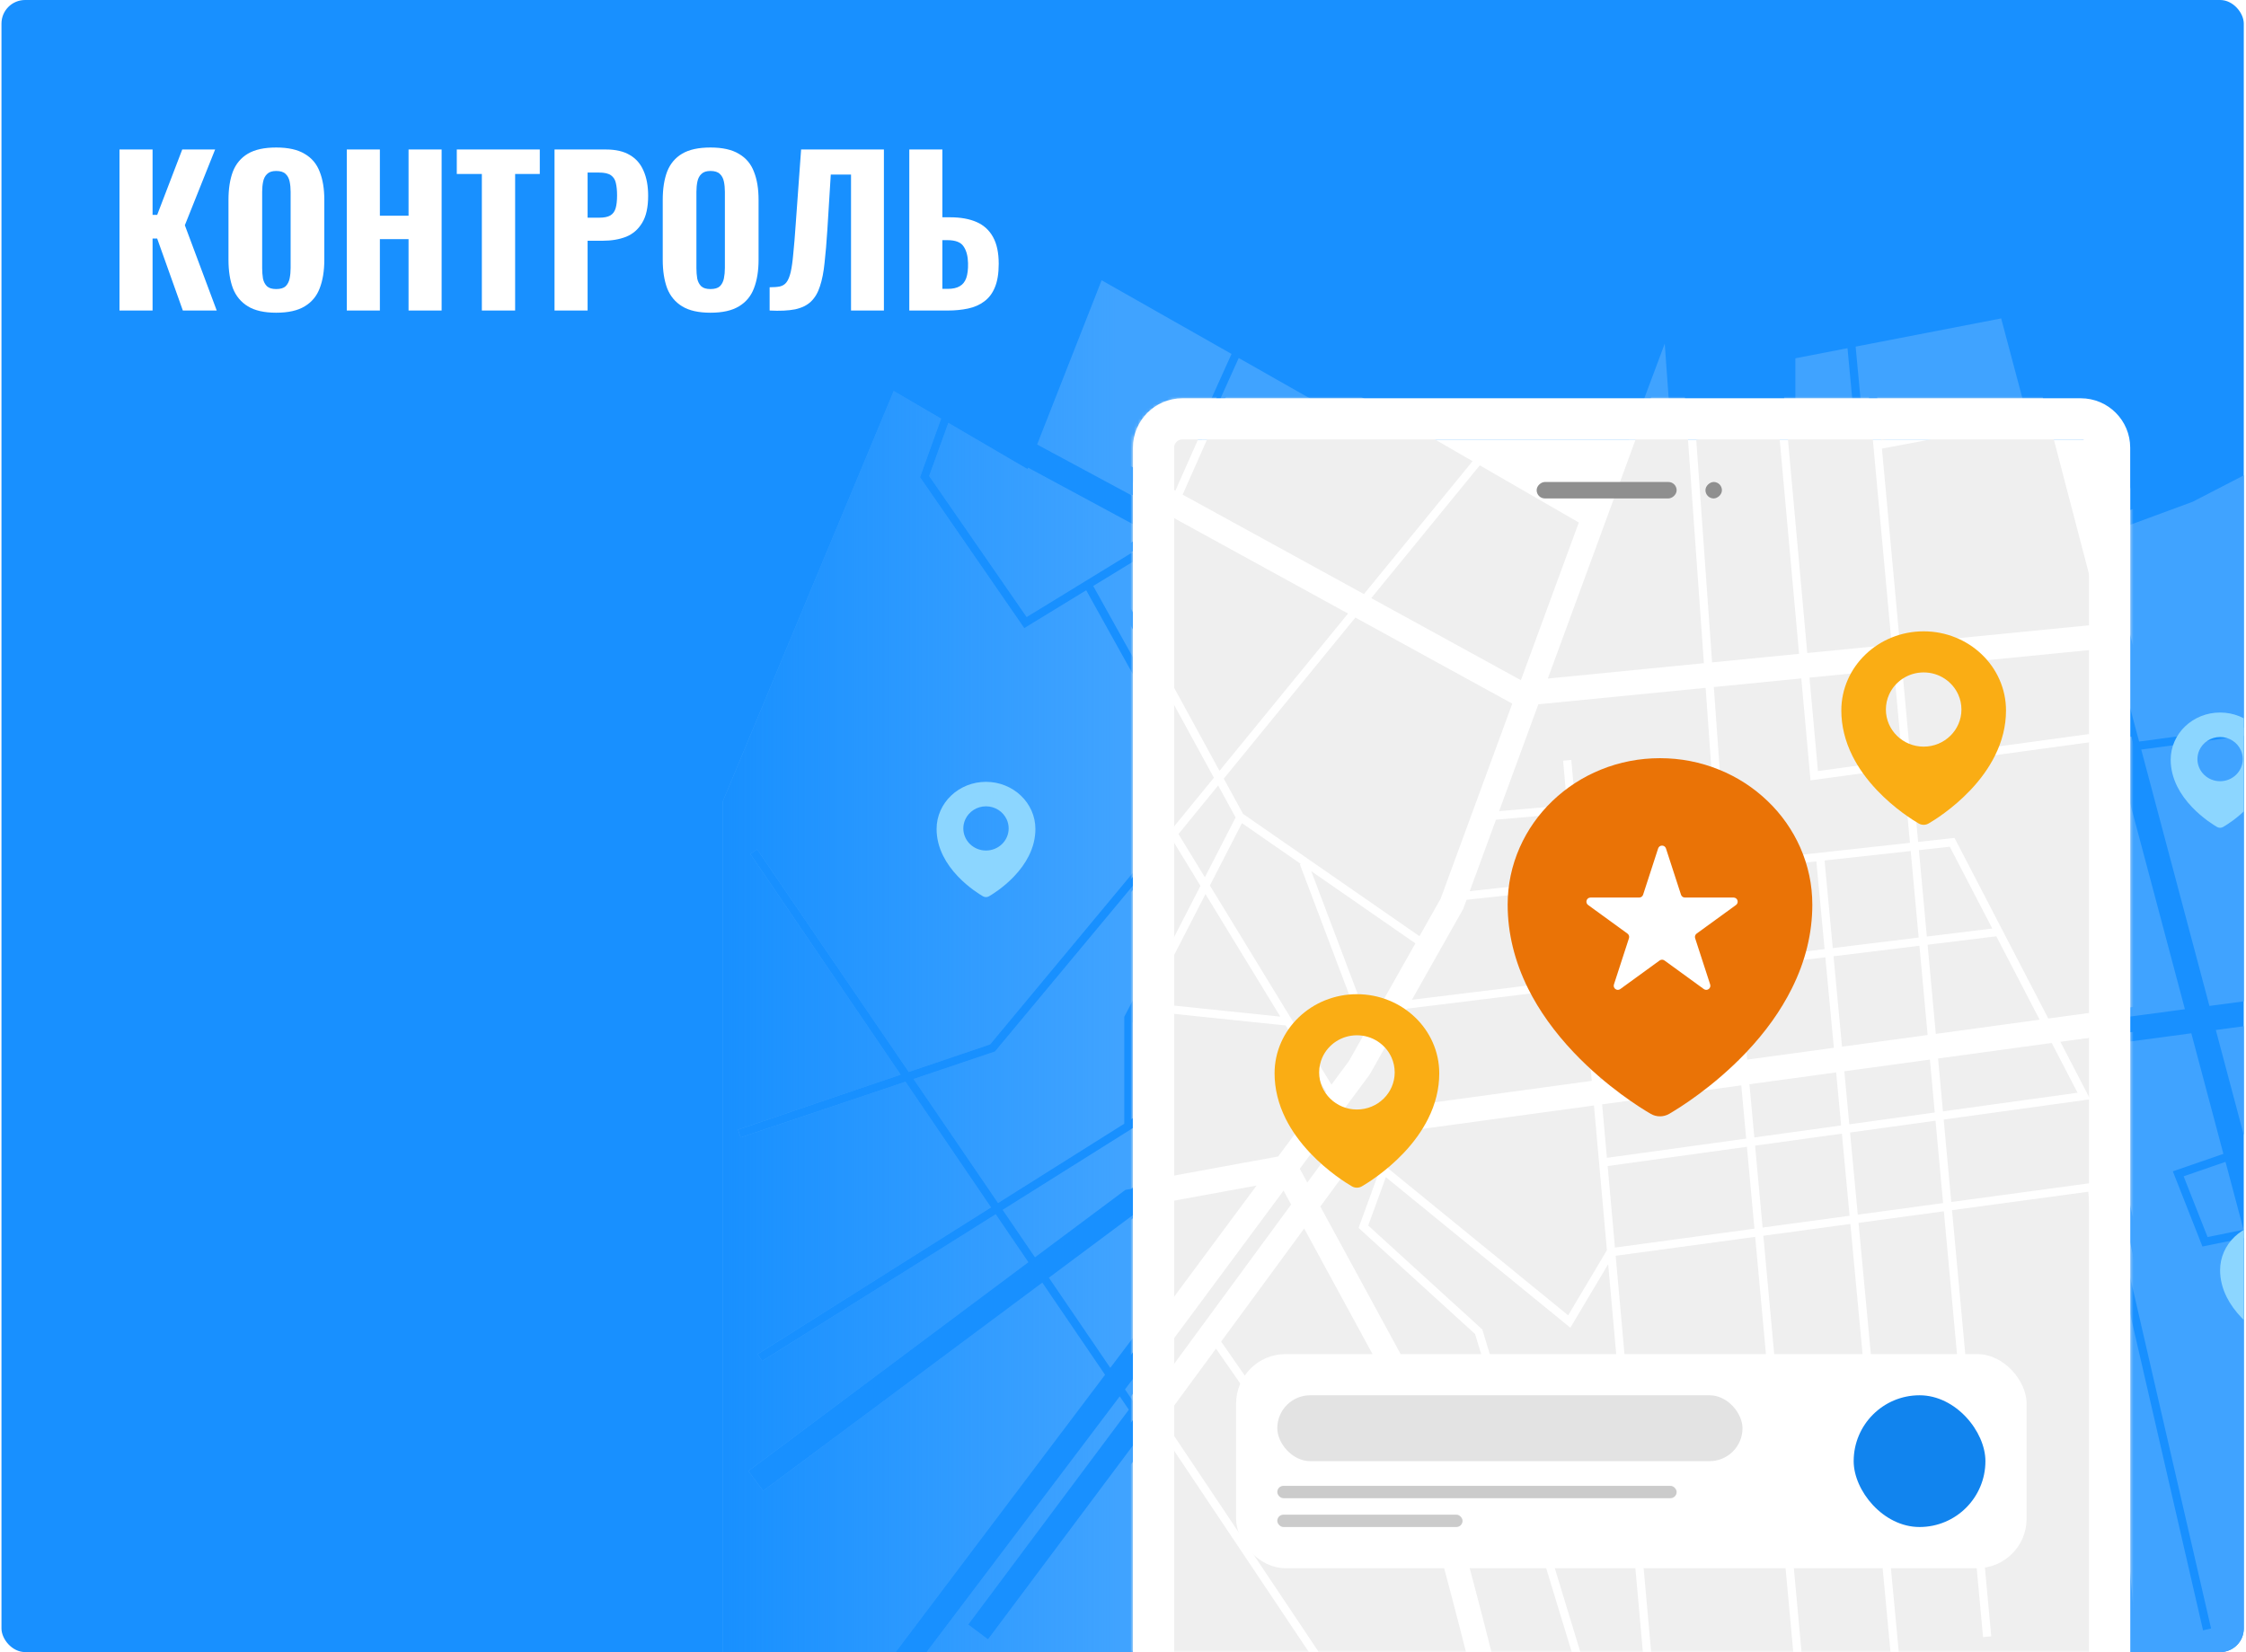 <svg width="609" height="448" viewBox="0 0 609 448" fill="none" xmlns="http://www.w3.org/2000/svg">
<g clip-path="url(#clip0_30215_29343)">
<rect x="0.4" width="608" height="448" rx="6.4" fill="#1890FF"/>
<path d="M32.4 84.207V40.539H41.37V58.276H42.62L49.415 40.539H58.33L50.122 61.079L58.765 84.207H49.578L42.62 64.691H41.37V84.207H32.4Z" fill="white"/>
<path d="M74.89 84.8C71.664 84.8 69.109 84.225 67.225 83.075C65.34 81.925 63.981 80.289 63.148 78.169C62.35 76.013 61.952 73.443 61.952 70.46V54.179C61.952 51.196 62.35 48.644 63.148 46.523C63.981 44.403 65.34 42.785 67.225 41.671C69.109 40.557 71.664 40 74.89 40C78.151 40 80.725 40.575 82.609 41.725C84.53 42.839 85.889 44.457 86.686 46.577C87.52 48.662 87.937 51.196 87.937 54.179V70.46C87.937 73.443 87.52 76.013 86.686 78.169C85.889 80.289 84.53 81.925 82.609 83.075C80.725 84.225 78.151 84.8 74.89 84.8ZM74.89 78.385C76.049 78.385 76.901 78.133 77.445 77.63C77.988 77.091 78.351 76.39 78.532 75.527C78.713 74.629 78.804 73.676 78.804 72.67V52.022C78.804 51.016 78.713 50.081 78.532 49.219C78.351 48.356 77.988 47.673 77.445 47.17C76.901 46.631 76.049 46.361 74.89 46.361C73.803 46.361 72.987 46.631 72.444 47.17C71.9 47.673 71.537 48.356 71.356 49.219C71.175 50.081 71.085 51.016 71.085 52.022V72.67C71.085 73.676 71.157 74.629 71.302 75.527C71.483 76.39 71.846 77.091 72.389 77.63C72.933 78.133 73.766 78.385 74.89 78.385Z" fill="white"/>
<path d="M94.034 84.207V40.539H103.004V58.492H110.778V40.539H119.747V84.207H110.778V64.853H103.004V84.207H94.034Z" fill="white"/>
<path d="M130.653 84.207V47.17H123.858V40.539H146.363V47.17H139.677V84.207H130.653Z" fill="white"/>
<path d="M150.358 84.207V40.539H164.329C166.974 40.539 169.131 41.042 170.798 42.049C172.465 43.019 173.697 44.439 174.494 46.308C175.328 48.176 175.744 50.441 175.744 53.1C175.744 56.227 175.201 58.671 174.114 60.432C173.063 62.193 171.613 63.451 169.765 64.206C167.916 64.925 165.796 65.284 163.404 65.284H159.327V84.207H150.358ZM159.327 59.031H162.48C163.785 59.031 164.782 58.833 165.47 58.438C166.195 58.006 166.684 57.341 166.938 56.443C167.192 55.544 167.318 54.394 167.318 52.992C167.318 51.663 167.21 50.549 166.992 49.65C166.811 48.752 166.376 48.051 165.688 47.547C164.999 47.044 163.912 46.793 162.426 46.793H159.327V59.031Z" fill="white"/>
<path d="M192.638 84.8C189.412 84.8 186.857 84.225 184.973 83.075C183.088 81.925 181.729 80.289 180.896 78.169C180.098 76.013 179.7 73.443 179.7 70.46V54.179C179.7 51.196 180.098 48.644 180.896 46.523C181.729 44.403 183.088 42.785 184.973 41.671C186.857 40.557 189.412 40 192.638 40C195.899 40 198.473 40.575 200.357 41.725C202.278 42.839 203.637 44.457 204.434 46.577C205.268 48.662 205.685 51.196 205.685 54.179V70.46C205.685 73.443 205.268 76.013 204.434 78.169C203.637 80.289 202.278 81.925 200.357 83.075C198.473 84.225 195.899 84.8 192.638 84.8ZM192.638 78.385C193.797 78.385 194.649 78.133 195.193 77.63C195.736 77.091 196.099 76.39 196.28 75.527C196.461 74.629 196.552 73.676 196.552 72.67V52.022C196.552 51.016 196.461 50.081 196.28 49.219C196.099 48.356 195.736 47.673 195.193 47.17C194.649 46.631 193.797 46.361 192.638 46.361C191.551 46.361 190.735 46.631 190.192 47.17C189.648 47.673 189.285 48.356 189.104 49.219C188.923 50.081 188.832 51.016 188.832 52.022V72.67C188.832 73.676 188.905 74.629 189.05 75.527C189.231 76.39 189.594 77.091 190.137 77.63C190.681 78.133 191.514 78.385 192.638 78.385Z" fill="white"/>
<path d="M208.684 84.207V77.899C209.807 77.899 210.731 77.828 211.456 77.684C212.217 77.504 212.815 77.127 213.25 76.552C213.721 75.941 214.102 75.024 214.392 73.802C214.682 72.544 214.917 70.873 215.098 68.788C215.316 66.704 215.533 64.062 215.751 60.864L217.219 40.539H239.67V84.207H230.755V47.332H225.264L224.34 62.265C224.122 65.716 223.869 68.717 223.579 71.268C223.325 73.784 222.908 75.905 222.329 77.63C221.785 79.355 220.969 80.739 219.882 81.781C218.831 82.787 217.4 83.488 215.588 83.883C213.776 84.243 211.474 84.351 208.684 84.207Z" fill="white"/>
<path d="M246.555 84.207V40.539H255.524V58.923H257.59C260.453 58.923 262.863 59.354 264.82 60.217C266.777 61.079 268.263 62.445 269.278 64.314C270.293 66.147 270.8 68.555 270.8 71.538C270.8 74.126 270.456 76.246 269.767 77.899C269.115 79.517 268.154 80.793 266.886 81.727C265.654 82.662 264.186 83.308 262.483 83.668C260.815 84.027 258.967 84.207 256.938 84.207H246.555ZM255.524 78.331H256.992C258.333 78.331 259.402 78.097 260.199 77.63C261.033 77.163 261.631 76.426 261.993 75.419C262.356 74.377 262.519 73.029 262.483 71.376C262.446 69.471 262.048 67.962 261.287 66.848C260.562 65.698 259.094 65.123 256.883 65.123H255.524V78.331Z" fill="white"/>
<path fill-rule="evenodd" clip-rule="evenodd" d="M594.536 136.066L619.654 123.097L623.176 269.552L599.082 272.783L580.592 203.263L615.336 198.604L615.04 196.391L580.013 201.087L565.562 146.752L594.536 136.066ZM567.698 180.659L573.368 201.978L514.013 209.937L511.777 186.064L567.698 180.659ZM509.554 186.279L511.799 210.234L488.93 213.3L486.646 188.493L509.554 186.279ZM511.152 179.395L565.953 174.098L551.331 119.123L506.286 127.45L511.152 179.395ZM506.076 125.218L550.756 116.959L542.614 86.349L503.151 93.994L506.076 125.218ZM500.949 94.42L508.93 179.61L486.032 181.823L479.605 112.016L486.808 110.128V97.16L500.949 94.42ZM512.007 212.459L488.073 215.668L486.92 215.823L486.813 214.664L484.423 188.708L460.708 191L462.804 219.941L462.883 221.04L461.786 221.134L423.337 224.434L424.939 242.017L513.877 232.42L512.007 212.459ZM402.498 223.981L420.91 222.401L419.832 210.567L422.056 210.365L423.135 222.21L460.497 219.004L458.485 191.215L413.108 195.6L402.498 223.981ZM422.719 242.256L421.113 224.625L401.633 226.296L394.529 245.298L422.719 242.256ZM393.655 247.638L422.922 244.48L425.123 268.641L378.869 274.221L392.589 250.359L392.727 250.121L392.823 249.863L393.655 247.638ZM377.48 276.637L425.326 270.866L427.596 295.783L365.797 304.071L364.403 304.258L363.56 305.385L350.467 322.901L348.455 319.27L367.241 294.392L367.367 294.225L367.471 294.044L377.48 276.637ZM465.252 266.05L427.543 270.598L429.811 295.486L467.528 290.427L465.252 266.05ZM465.044 263.826L427.341 268.374L425.142 244.24L462.835 240.173L465.044 263.826ZM467.469 265.782L469.743 290.13L493.24 286.979L490.946 262.95L467.469 265.782ZM470.366 296.805L493.877 293.651L495.218 307.7L471.682 310.898L470.366 296.805ZM496.091 293.354L497.432 307.399L520.607 304.251L519.294 290.242L496.091 293.354ZM471.89 313.123L495.43 309.925L497.514 331.76L473.924 334.9L471.89 313.123ZM497.644 309.624L499.729 331.465L522.867 328.384L520.815 306.475L497.644 309.624ZM474.132 337.125L497.726 333.984L508.609 448H484.486L474.132 337.125ZM499.941 333.689L510.852 448H573.265L562.242 325.394L525.291 330.314L535.923 443.801L533.7 444.009L523.076 330.609L499.941 333.689ZM564.457 325.1L575.507 448H627.468L623.338 276.288L600.818 279.308L609.173 310.722L615.94 308.384L616.669 310.494L609.748 312.886L614.869 332.141L617.756 331.552L618.202 333.74L615.444 334.302L621.97 358.838L615.746 361.314L608.916 335.633L598.108 337.835L597.189 338.023L596.846 337.151L589.59 318.721L589.163 317.637L590.264 317.257L602.87 312.901L594.173 280.2L554.701 285.494L562.032 299.361L562.779 300.774L561.196 300.989L523.029 306.175L525.082 328.089L570.945 321.983L571.952 321.849L572.18 322.839L599.531 441.606L597.355 442.107L570.233 324.331L564.457 325.1ZM493.164 262.683L495.454 286.682L518.669 283.568L516.449 259.874L493.164 262.683ZM516.241 257.65L492.952 260.46L490.728 237.164L514.085 234.644L516.241 257.65ZM465.055 239.934L488.508 237.403L490.734 260.727L467.262 263.558L465.055 239.934ZM468.152 297.102L430.419 302.162L431.71 316.329L469.468 311.199L468.152 297.102ZM469.676 313.424L431.913 318.555L433.887 340.23L471.709 335.195L469.676 313.424ZM471.917 337.42L434.09 342.456L443.706 448H482.243L471.917 337.42ZM520.884 283.271L518.667 259.607L537.302 257.359L549.007 279.499L520.884 283.271ZM518.458 257.383L536.185 255.245L524.689 233.499L516.306 234.404L518.458 257.383ZM368.083 310.523L428.204 302.459L431.711 340.941L431.71 340.941L421.207 358.281L371.965 318.806L370.759 317.839L370.22 319.288L364.638 334.305L364.373 335.018L364.94 335.525L395.969 363.306L418.762 436.048L420.893 435.38L398.008 362.345L397.916 362.052L397.687 361.847L366.996 334.369L371.774 321.515L420.804 360.82L421.797 361.616L422.457 360.527L432.052 344.687L441.464 448H251.249L303.614 378.653L306.082 382.276L262.531 440.534L267.896 444.544L310.068 388.13L345.226 439.755L347.071 438.498L333.608 418.729L350.338 399.59L350.917 398.928L350.409 398.21L327.127 365.31L349.628 335.21L376.494 383.707L390.341 439.927L396.845 438.325L382.891 381.672L382.784 381.24L382.569 380.85L354.026 329.326L368.083 310.523ZM603.445 315.064L592.094 318.987L598.58 335.461L608.341 333.471L603.445 315.064ZM325.721 367.19L311.482 386.239L332.309 416.822L348.078 398.782L325.721 367.19ZM551.365 279.183L526.309 231.787L525.955 231.117L525.203 231.198L516.097 232.181L514.222 212.162L573.947 204.154L592.437 273.674L551.365 279.183ZM552.343 285.81L521.509 289.945L522.821 303.95L559.312 298.992L552.343 285.81ZM483.809 182.038L478.281 121.986L455.936 125.091L460.224 184.317L483.809 182.038ZM242.856 448L299.634 372.808L282.619 347.823L206.933 404.27L202.929 398.901L278.845 342.281L269.985 329.272L206.641 369.085L205.453 367.194L268.728 327.425L245.516 293.341L200.823 308.449L200.108 306.333L244.211 291.425L203.45 231.571L205.295 230.315L246.407 290.683L268.464 283.227L325.137 215.094L294.52 160.069L278.634 169.782L277.733 170.333L277.133 169.464L249.782 129.875L249.456 129.402L249.651 128.862L255.182 113.529L242.328 106.033L196 217.292V448H242.856ZM296.426 158.903L326.667 213.254L361.482 171.399L313.929 145.773L312.559 148.811L312.418 149.125L312.124 149.305L296.426 158.903ZM326.301 217.186L315.552 230.108L322.697 241.605L331.029 225.685L326.301 217.186ZM269.979 284.898L314.048 231.917L321.496 243.901L304.971 275.475L304.844 275.718V275.993V304.726L270.619 326.236L247.712 292.599L269.478 285.241L269.777 285.14L269.979 284.898ZM343.133 278.716L307.685 275.103L322.864 246.102L343.133 278.716ZM355.572 298.73L344.622 281.112L307.076 277.286V305.343V305.96L306.554 306.288L271.877 328.083L280.636 340.945L304.516 323.135L305.149 322.664L305.926 322.524L342.583 315.932L355.572 298.73ZM357.014 296.821L324.065 243.806L332.75 227.212L348.703 238.074L348.456 238.17L365.863 283.404L361.769 290.523L357.014 296.821ZM367.296 280.911L379.765 259.225L351.56 240.02L367.296 280.911ZM380.881 257.284L333.041 224.709L327.831 215.346L363.488 172.479L406.03 195.405L386.645 247.259L380.881 257.284ZM365.852 166.145L316.689 139.651L335.878 97.085L395.273 130.774L365.852 166.145ZM314.718 138.589L333.928 95.979L298.704 76L281.222 120.538L314.718 138.589ZM310.666 147.58L311.959 144.711L278.756 126.819L278.61 127.193L257.143 114.673L251.946 129.079L278.37 167.326L310.666 147.58ZM307.495 380.385L305.035 376.772L344.038 325.119L346.069 328.784L307.495 380.385ZM284.41 346.486L301.055 370.927L336.637 323.807L307.888 328.976L284.41 346.486ZM367.858 167.225L408.398 189.072L424.082 147.115L397.247 131.893L367.858 167.225ZM451.389 93.199L458.001 184.532L415.718 188.619L451.389 93.199Z" fill="#40A3FF"/>
<path fill-rule="evenodd" clip-rule="evenodd" d="M594.536 136.066L619.654 123.097L623.176 269.552L599.082 272.783L580.592 203.263L615.336 198.604L615.04 196.391L580.013 201.087L565.562 146.752L594.536 136.066ZM567.698 180.659L573.368 201.978L514.013 209.937L511.777 186.064L567.698 180.659ZM509.554 186.279L511.799 210.234L488.93 213.3L486.646 188.493L509.554 186.279ZM511.152 179.395L565.953 174.098L551.331 119.123L506.286 127.45L511.152 179.395ZM506.076 125.218L550.756 116.959L542.614 86.349L503.151 93.994L506.076 125.218ZM500.949 94.42L508.93 179.61L486.032 181.823L479.605 112.016L486.808 110.128V97.16L500.949 94.42ZM512.007 212.459L488.073 215.668L486.92 215.823L486.813 214.664L484.423 188.708L460.708 191L462.804 219.941L462.883 221.04L461.786 221.134L423.337 224.434L424.939 242.017L513.877 232.42L512.007 212.459ZM402.498 223.981L420.91 222.401L419.832 210.567L422.056 210.365L423.135 222.21L460.497 219.004L458.485 191.215L413.108 195.6L402.498 223.981ZM422.719 242.256L421.113 224.625L401.633 226.296L394.529 245.298L422.719 242.256ZM393.655 247.638L422.922 244.48L425.123 268.641L378.869 274.221L392.589 250.359L392.727 250.121L392.823 249.863L393.655 247.638ZM377.48 276.637L425.326 270.866L427.596 295.783L365.797 304.071L364.403 304.258L363.56 305.385L350.467 322.901L348.455 319.27L367.241 294.392L367.367 294.225L367.471 294.044L377.48 276.637ZM465.252 266.05L427.543 270.598L429.811 295.486L467.528 290.427L465.252 266.05ZM465.044 263.826L427.341 268.374L425.142 244.24L462.835 240.173L465.044 263.826ZM467.469 265.782L469.743 290.13L493.24 286.979L490.946 262.95L467.469 265.782ZM470.366 296.805L493.877 293.651L495.218 307.7L471.682 310.898L470.366 296.805ZM496.091 293.354L497.432 307.399L520.607 304.251L519.294 290.242L496.091 293.354ZM471.89 313.123L495.43 309.925L497.514 331.76L473.924 334.9L471.89 313.123ZM497.644 309.624L499.729 331.465L522.867 328.384L520.815 306.475L497.644 309.624ZM474.132 337.125L497.726 333.984L508.609 448H484.486L474.132 337.125ZM499.941 333.689L510.852 448H573.265L562.242 325.394L525.291 330.314L535.923 443.801L533.7 444.009L523.076 330.609L499.941 333.689ZM564.457 325.1L575.507 448H627.468L623.338 276.288L600.818 279.308L609.173 310.722L615.94 308.384L616.669 310.494L609.748 312.886L614.869 332.141L617.756 331.552L618.202 333.74L615.444 334.302L621.97 358.838L615.746 361.314L608.916 335.633L598.108 337.835L597.189 338.023L596.846 337.151L589.59 318.721L589.163 317.637L590.264 317.257L602.87 312.901L594.173 280.2L554.701 285.494L562.032 299.361L562.779 300.774L561.196 300.989L523.029 306.175L525.082 328.089L570.945 321.983L571.952 321.849L572.18 322.839L599.531 441.606L597.355 442.107L570.233 324.331L564.457 325.1ZM493.164 262.683L495.454 286.682L518.669 283.568L516.449 259.874L493.164 262.683ZM516.241 257.65L492.952 260.46L490.728 237.164L514.085 234.644L516.241 257.65ZM465.055 239.934L488.508 237.403L490.734 260.727L467.262 263.558L465.055 239.934ZM468.152 297.102L430.419 302.162L431.71 316.329L469.468 311.199L468.152 297.102ZM469.676 313.424L431.913 318.555L433.887 340.23L471.709 335.195L469.676 313.424ZM471.917 337.42L434.09 342.456L443.706 448H482.243L471.917 337.42ZM520.884 283.271L518.667 259.607L537.302 257.359L549.007 279.499L520.884 283.271ZM518.458 257.383L536.185 255.245L524.689 233.499L516.306 234.404L518.458 257.383ZM368.083 310.523L428.204 302.459L431.711 340.941L431.71 340.941L421.207 358.281L371.965 318.806L370.759 317.839L370.22 319.288L364.638 334.305L364.373 335.018L364.94 335.525L395.969 363.306L418.762 436.048L420.893 435.38L398.008 362.345L397.916 362.052L397.687 361.847L366.996 334.369L371.774 321.515L420.804 360.82L421.797 361.616L422.457 360.527L432.052 344.687L441.464 448H251.249L303.614 378.653L306.082 382.276L262.531 440.534L267.896 444.544L310.068 388.13L345.226 439.755L347.071 438.498L333.608 418.729L350.338 399.59L350.917 398.928L350.409 398.21L327.127 365.31L349.628 335.21L376.494 383.707L390.341 439.927L396.845 438.325L382.891 381.672L382.784 381.24L382.569 380.85L354.026 329.326L368.083 310.523ZM603.445 315.064L592.094 318.987L598.58 335.461L608.341 333.471L603.445 315.064ZM325.721 367.19L311.482 386.239L332.309 416.822L348.078 398.782L325.721 367.19ZM551.365 279.183L526.309 231.787L525.955 231.117L525.203 231.198L516.097 232.181L514.222 212.162L573.947 204.154L592.437 273.674L551.365 279.183ZM552.343 285.81L521.509 289.945L522.821 303.95L559.312 298.992L552.343 285.81ZM483.809 182.038L478.281 121.986L455.936 125.091L460.224 184.317L483.809 182.038ZM242.856 448L299.634 372.808L282.619 347.823L206.933 404.27L202.929 398.901L278.845 342.281L269.985 329.272L206.641 369.085L205.453 367.194L268.728 327.425L245.516 293.341L200.823 308.449L200.108 306.333L244.211 291.425L203.45 231.571L205.295 230.315L246.407 290.683L268.464 283.227L325.137 215.094L294.52 160.069L278.634 169.782L277.733 170.333L277.133 169.464L249.782 129.875L249.456 129.402L249.651 128.862L255.182 113.529L242.328 106.033L196 217.292V448H242.856ZM296.426 158.903L326.667 213.254L361.482 171.399L313.929 145.773L312.559 148.811L312.418 149.125L312.124 149.305L296.426 158.903ZM326.301 217.186L315.552 230.108L322.697 241.605L331.029 225.685L326.301 217.186ZM269.979 284.898L314.048 231.917L321.496 243.901L304.971 275.475L304.844 275.718V275.993V304.726L270.619 326.236L247.712 292.599L269.478 285.241L269.777 285.14L269.979 284.898ZM343.133 278.716L307.685 275.103L322.864 246.102L343.133 278.716ZM355.572 298.73L344.622 281.112L307.076 277.286V305.343V305.96L306.554 306.288L271.877 328.083L280.636 340.945L304.516 323.135L305.149 322.664L305.926 322.524L342.583 315.932L355.572 298.73ZM357.014 296.821L324.065 243.806L332.75 227.212L348.703 238.074L348.456 238.17L365.863 283.404L361.769 290.523L357.014 296.821ZM367.296 280.911L379.765 259.225L351.56 240.02L367.296 280.911ZM380.881 257.284L333.041 224.709L327.831 215.346L363.488 172.479L406.03 195.405L386.645 247.259L380.881 257.284ZM365.852 166.145L316.689 139.651L335.878 97.085L395.273 130.774L365.852 166.145ZM314.718 138.589L333.928 95.979L298.704 76L281.222 120.538L314.718 138.589ZM310.666 147.58L311.959 144.711L278.756 126.819L278.61 127.193L257.143 114.673L251.946 129.079L278.37 167.326L310.666 147.58ZM307.495 380.385L305.035 376.772L344.038 325.119L346.069 328.784L307.495 380.385ZM284.41 346.486L301.055 370.927L336.637 323.807L307.888 328.976L284.41 346.486ZM367.858 167.225L408.398 189.072L424.082 147.115L397.247 131.893L367.858 167.225ZM451.389 93.199L458.001 184.532L415.718 188.619L451.389 93.199Z" fill="url(#paint0_linear_30215_29343)"/>
<g filter="url(#filter0_d_30215_29343)">
<path d="M307.2 121.396C307.2 113.998 313.198 108 320.596 108H564.204C571.603 108 577.6 113.998 577.6 121.396V448H307.2V121.396Z" fill="white"/>
</g>
<path fill-rule="evenodd" clip-rule="evenodd" d="M276.812 215.751C278.034 216.91 279.011 218.291 279.689 219.815C280.391 221.396 280.748 223.075 280.748 224.803C280.748 227.286 280.139 229.752 278.937 232.13C277.975 234.045 276.632 235.913 274.939 237.683C272.048 240.711 269.015 242.562 268.155 243.058C267.906 243.202 267.629 243.272 267.348 243.272C267.064 243.272 266.786 243.198 266.541 243.058C265.681 242.562 262.649 240.711 259.757 237.683C258.064 235.91 256.721 234.045 255.76 232.13C254.564 229.749 253.956 227.279 253.956 224.8C253.956 223.071 254.312 221.393 255.014 219.812C255.693 218.288 256.671 216.907 257.892 215.748C259.123 214.578 260.553 213.658 262.148 213.015C263.797 212.351 265.548 212.014 267.352 212.014C269.156 212.014 270.906 212.351 272.555 213.019C274.141 213.655 275.586 214.582 276.812 215.751ZM272.981 222.238C272.03 220.127 269.867 218.653 267.352 218.653C264.84 218.653 262.679 220.123 261.726 222.23C261.392 222.969 261.206 223.787 261.206 224.648C261.206 227.958 263.958 230.642 267.352 230.642C270.746 230.642 273.498 227.958 273.498 224.648C273.498 223.79 273.313 222.975 272.981 222.238Z" fill="#8CD6FF"/>
<path fill-rule="evenodd" clip-rule="evenodd" d="M624.832 335.381C626.054 336.539 627.032 337.92 627.71 339.445C628.412 341.025 628.768 342.704 628.768 344.432C628.768 346.916 628.16 349.381 626.957 351.759C625.996 353.674 624.652 355.542 622.96 357.313C620.068 360.34 617.036 362.191 616.175 362.687C615.927 362.831 615.65 362.901 615.369 362.901C615.085 362.901 614.806 362.827 614.562 362.687C613.701 362.191 610.669 360.34 607.777 357.313C606.085 355.539 604.742 353.674 603.78 351.759C602.585 349.378 601.976 346.909 601.976 344.429C601.976 342.701 602.333 341.022 603.035 339.441C603.714 337.917 604.691 336.536 605.912 335.377C607.144 334.207 608.573 333.287 610.169 332.644C611.818 331.981 613.568 331.643 615.372 331.643C617.176 331.643 618.927 331.981 620.576 332.648C622.161 333.284 623.607 334.212 624.832 335.381ZM621 341.863C620.048 339.754 617.886 338.282 615.372 338.282C612.858 338.282 610.696 339.755 609.744 341.864C609.411 342.602 609.226 343.418 609.226 344.277C609.226 347.587 611.978 350.271 615.372 350.271C618.767 350.271 621.518 347.587 621.518 344.277C621.518 343.418 621.333 342.602 621 341.863Z" fill="#8CD6FF"/>
<path fill-rule="evenodd" clip-rule="evenodd" d="M611.436 196.954C612.658 198.112 613.636 199.493 614.314 201.018C615.016 202.598 615.372 204.277 615.372 206.006C615.372 208.489 614.764 210.955 613.561 213.333C612.6 215.247 611.256 217.116 609.564 218.886C606.672 221.914 603.64 223.765 602.779 224.26C602.531 224.404 602.254 224.474 601.973 224.474C601.689 224.475 601.41 224.401 601.166 224.26C600.305 223.765 597.273 221.914 594.381 218.886C592.689 217.112 591.346 215.247 590.384 213.333C589.189 210.951 588.58 208.482 588.58 206.002C588.58 204.274 588.937 202.595 589.639 201.014C590.318 199.49 591.295 198.109 592.516 196.95C593.748 195.781 595.177 194.86 596.773 194.218C598.422 193.554 600.172 193.217 601.976 193.217C603.78 193.217 605.531 193.554 607.18 194.221C608.765 194.857 610.211 195.785 611.436 196.954ZM607.605 203.44C606.654 201.329 604.492 199.855 601.976 199.855C599.464 199.855 597.303 201.326 596.35 203.433C596.016 204.172 595.831 204.99 595.831 205.85C595.831 209.161 598.582 211.845 601.976 211.845C605.371 211.845 608.122 209.161 608.122 205.85C608.122 204.993 607.938 204.177 607.605 203.44Z" fill="#8CD6FF"/>
<mask id="mask0_30215_29343" style="mask-type:alpha" maskUnits="userSpaceOnUse" x="307" y="108" width="271" height="340">
<path d="M307.261 121.77C307.261 114.371 313.258 108.374 320.657 108.374H564.021C571.419 108.374 577.417 114.371 577.417 121.77V448H307.261V121.77Z" fill="white"/>
</mask>
<g mask="url(#mask0_30215_29343)">
<path fill-rule="evenodd" clip-rule="evenodd" d="M598.536 130.44L623.654 117.237L627.177 266.393L603.081 269.683L584.57 198.831L619.339 194.085L619.037 191.873L584.002 196.655L569.546 141.324L598.536 130.44ZM571.682 175.778L577.373 197.56L518.015 205.663L515.771 181.28L571.682 175.778ZM513.549 181.498L515.801 205.965L492.931 209.087L490.64 183.753L513.549 181.498ZM515.157 174.61L569.968 169.217L555.326 113.172L510.284 121.649L515.157 174.61ZM510.078 119.416L554.761 111.007L546.614 79.826L507.151 87.608L510.078 119.416ZM504.949 88.043L512.935 174.828L490.037 177.081L483.605 105.956L490.808 104.034V90.832L504.949 88.043ZM516.005 208.191L492.076 211.457L490.918 211.615L490.813 210.452L488.418 183.971L464.704 186.305L466.804 215.831L466.882 216.927L465.788 217.022L427.335 220.381L428.941 238.321L517.879 228.552L516.005 208.191ZM406.483 219.962L424.912 218.352L423.832 206.281L426.056 206.082L427.136 218.158L464.499 214.894L462.481 186.523L417.123 190.986L406.483 219.962ZM426.721 238.565L425.111 220.576L405.632 222.277L398.514 241.664L426.721 238.565ZM397.654 244.004L426.92 240.789L429.125 265.426L382.839 271.11L396.602 246.742L396.736 246.505L396.83 246.25L397.654 244.004ZM381.474 273.527L429.324 267.651L431.601 293.097L369.79 301.536L368.383 301.728L367.543 302.873L354.469 320.678L352.435 316.94L371.258 291.563L371.382 291.396L371.484 291.214L381.474 273.527ZM469.25 262.748L431.541 267.379L433.816 292.794L471.534 287.644L469.25 262.748ZM469.046 260.524L431.342 265.154L429.14 240.546L466.834 236.405L469.046 260.524ZM471.467 262.476L473.748 287.342L497.246 284.134L494.945 259.593L471.467 262.476ZM474.361 294.019L497.871 290.808L499.22 305.189L475.684 308.445L474.361 294.019ZM500.086 290.506L501.434 304.883L524.609 301.678L523.289 287.338L500.086 290.506ZM475.888 310.671L499.428 307.415L501.516 329.683L477.925 332.88L475.888 310.671ZM501.642 307.108L503.73 329.383L526.87 326.246L524.813 303.903L501.642 307.108ZM478.13 335.106L501.725 331.908L512.609 448H488.486L478.13 335.106ZM503.939 331.607L514.852 448H577.265L566.24 323.163L529.289 328.172L539.923 443.729L537.7 443.933L527.074 328.472L503.939 331.607ZM568.455 322.863L579.507 448H631.468L627.337 273.131L604.786 276.21L613.162 308.269L619.934 305.887L620.675 307.993L613.728 310.437L618.858 330.073L621.752 329.473L622.206 331.659L619.423 332.236L625.955 357.237L619.746 359.75L612.911 333.587L602.112 335.828L601.185 336.02L600.844 335.138L593.587 316.376L593.172 315.302L594.258 314.92L606.874 310.481L598.157 277.115L558.668 282.507L566.036 296.697L566.765 298.1L565.198 298.317L527.027 303.597L529.084 325.946L574.943 319.731L575.956 319.594L576.181 320.591L603.532 441.5L601.354 441.993L574.229 322.081L568.455 322.863ZM497.162 259.321L499.46 283.831L522.675 280.662L520.448 256.461L497.162 259.321ZM520.243 254.237L496.953 257.097L494.726 233.341L518.084 230.775L520.243 254.237ZM469.053 236.161L492.506 233.585L494.736 257.369L471.263 260.252L469.053 236.161ZM472.146 294.321L434.414 299.473L435.711 313.974L473.47 308.751L472.146 294.321ZM473.674 310.977L435.911 316.201L437.889 338.307L475.711 333.18L473.674 310.977ZM475.915 335.406L438.088 340.533L447.706 448H486.243L475.915 335.406ZM524.889 280.359L522.665 256.189L541.297 253.901L553.041 276.515L524.889 280.359ZM522.46 253.965L540.199 251.786L528.684 229.611L520.304 230.532L522.46 253.965ZM372.102 307.981L432.199 299.775L435.711 339.019L435.706 339.028L425.205 356.677L375.972 316.498L374.756 315.505L374.218 316.98L368.636 332.267L368.379 332.971L368.933 333.475L399.965 361.76C404.408 376.199 409.257 392.229 414.107 408.263L414.108 408.266L414.109 408.267L414.11 408.272L414.112 408.28C418.214 421.839 422.316 435.401 426.173 448H404.407C401.973 438.267 399.169 427.71 396.373 417.185L396.372 417.183L396.372 417.183L396.372 417.182L396.372 417.182L396.372 417.181L396.372 417.181L396.371 417.181L396.371 417.18L396.371 417.18L396.371 417.18L396.365 417.155C392.98 404.415 389.608 391.722 386.894 380.504L386.791 380.077L386.581 379.691L358.006 327.178L372.102 307.981ZM426.461 358.932L436.051 342.815L445.464 448H428.508C424.593 435.216 420.419 421.418 416.245 407.617L416.244 407.616L416.244 407.616L416.243 407.611C411.361 391.473 406.478 375.331 402.009 360.812L401.92 360.521L401.694 360.315L370.99 332.33L375.777 319.22L424.796 359.226L425.799 360.044L426.461 358.932ZM607.441 312.649L596.085 316.644L602.585 333.45L612.346 331.424L607.441 312.649ZM555.39 276.195L530.313 227.903L529.961 227.225L529.2 227.308L520.099 228.308L518.22 207.888L577.942 199.736L596.452 270.588L555.39 276.195ZM556.319 282.828L525.503 287.036L526.823 301.371L563.326 296.322L556.319 282.828ZM487.815 177.3L482.281 116.106L459.936 119.267L464.229 179.621L487.815 177.3ZM389.891 418.875C392.539 428.84 395.178 438.776 397.501 448H357.588L337.625 418.168L354.345 398.696L354.907 398.041L354.414 397.332L331.11 363.806L353.626 333.142L380.487 382.507C383.203 393.698 386.55 406.297 389.885 418.851L389.891 418.875ZM329.713 365.709L315.485 385.084L336.336 416.242L352.088 397.897L329.713 365.709ZM255.222 448H354.901L314.08 386.999L271.913 444.423L266.514 440.459L310.117 381.078L307.625 377.352L255.222 448ZM350.089 326.642L311.523 379.163L309.037 375.448L348.036 322.87L350.089 326.642ZM340.719 321.492L305.081 369.538L288.402 344.613L311.907 326.767L340.719 321.492ZM206.906 398.081L282.889 340.389L273.999 327.105L210.649 367.639L209.445 365.759L272.757 325.249L249.524 290.53L204.829 305.911L204.102 303.799L248.24 288.611L207.445 227.649L209.3 226.407L250.423 287.859L272.457 280.277L329.144 210.897L298.517 154.86L282.641 164.742L281.73 165.309L281.128 164.421L253.777 124.118L253.46 123.65L253.649 123.118L259.184 107.498L246.328 99.865L200 213.131V448H246.883L303.669 371.442L286.621 345.966L210.956 403.416L206.906 398.081ZM300.415 153.678L330.668 209.031L365.519 166.377L317.945 140.277L316.562 143.4L316.423 143.714L316.132 143.895L300.415 153.678ZM330.3 213.012L319.544 226.175L326.697 237.892L335.034 221.674L330.3 213.012ZM273.985 281.935L318.047 228.008L325.501 240.218L308.967 272.38L308.844 272.62V272.89V302.159L274.638 324.045L251.708 289.778L273.484 282.285L273.784 282.181L273.985 281.935ZM347.153 275.684L311.671 272.003L326.864 242.45L347.153 275.684ZM359.588 296.053L348.616 278.081L311.076 274.186V302.77V303.381L310.562 303.71L275.88 325.901L284.671 339.037L308.493 320.949L309.129 320.466L309.915 320.322L346.563 313.613L359.588 296.053ZM361.022 294.119L328.06 240.124L336.753 223.215L352.708 234.275L352.453 234.371L369.871 280.45L365.754 287.739L361.022 294.119ZM371.301 277.918L383.784 255.817L355.548 236.243L371.301 277.918ZM384.887 253.864L337.047 220.702L331.824 211.146L367.51 167.469L410.053 190.808L390.636 243.685L384.887 253.864ZM369.83 161.102L320.667 134.131L339.875 90.754L399.281 125.056L369.83 161.102ZM318.702 133.053L337.931 89.631L302.704 69.29L285.205 114.676L318.702 133.053ZM314.66 142.181L315.981 139.199L282.773 120.982L282.61 121.406L261.141 108.66L255.942 123.331L282.372 162.279L314.66 142.181ZM371.82 162.194L412.388 184.449L428.089 141.691L401.239 126.188L371.82 162.194ZM455.387 86.782L462.006 179.84L419.687 184.004L455.387 86.782Z" fill="#EFEFEF"/>
</g>
<path d="M312.782 121.396C312.782 117.08 316.281 113.582 320.596 113.582H564.204C568.52 113.582 572.018 117.08 572.018 121.396V463.218H312.782V121.396Z" stroke="white" stroke-width="11.164"/>
<rect x="454.618" y="130.701" width="4.465" height="37.956" rx="2.233" transform="rotate(90 454.618 130.701)" fill="#8F8F8F"/>
<rect x="466.898" y="130.701" width="4.465" height="4.465" rx="2.233" transform="rotate(90 466.898 130.701)" fill="#8F8F8F"/>
<path fill-rule="evenodd" clip-rule="evenodd" d="M383.694 275.873C385.73 277.818 387.359 280.135 388.489 282.695C389.66 285.348 390.254 288.166 390.254 291.067C390.254 295.236 389.24 299.375 387.235 303.366C385.633 306.579 383.394 309.716 380.573 312.688C375.753 317.77 370.7 320.877 369.265 321.708C368.851 321.95 368.389 322.068 367.921 322.068C367.448 322.069 366.984 321.945 366.577 321.708C365.142 320.877 360.089 317.77 355.269 312.688C352.448 309.71 350.21 306.579 348.607 303.366C346.614 299.369 345.6 295.224 345.6 291.061C345.6 288.16 346.194 285.342 347.365 282.689C348.496 280.13 350.125 277.813 352.16 275.867C354.213 273.904 356.596 272.359 359.254 271.28C362.003 270.166 364.92 269.6 367.927 269.6C370.934 269.6 373.851 270.166 376.6 271.286C379.242 272.354 381.651 273.911 383.694 275.873ZM377.307 286.756C375.72 283.215 372.118 280.743 367.927 280.743C363.736 280.743 360.134 283.215 358.547 286.756C357.992 287.995 357.684 289.365 357.684 290.806C357.684 296.363 362.27 300.868 367.927 300.868C373.584 300.868 378.17 296.363 378.17 290.806C378.17 289.365 377.862 287.995 377.307 286.756Z" fill="#FAAD14"/>
<path fill-rule="evenodd" clip-rule="evenodd" d="M537.366 177.473C539.403 179.418 541.032 181.735 542.162 184.295C543.332 186.948 543.926 189.766 543.926 192.667C543.926 196.836 542.912 200.975 540.907 204.966C539.305 208.18 537.066 211.316 534.245 214.288C529.426 219.37 524.372 222.477 522.938 223.309C522.524 223.55 522.062 223.668 521.593 223.668C521.121 223.669 520.656 223.545 520.249 223.309C518.815 222.477 513.761 219.37 508.941 214.288C506.121 211.31 503.882 208.18 502.279 204.966C500.287 200.969 499.272 196.824 499.272 192.661C499.272 189.76 499.867 186.942 501.037 184.289C502.168 181.73 503.797 179.413 505.832 177.467C507.885 175.504 510.268 173.959 512.927 172.88C515.676 171.766 518.592 171.2 521.599 171.2C524.606 171.2 527.523 171.766 530.272 172.886C532.915 173.954 535.323 175.511 537.366 177.473ZM530.979 188.355C529.392 184.815 525.79 182.343 521.599 182.343C517.408 182.343 513.805 184.816 512.219 188.357C511.664 189.596 511.356 190.965 511.356 192.406C511.356 197.963 515.942 202.468 521.599 202.468C527.256 202.468 531.842 197.963 531.842 192.406C531.842 190.965 531.534 189.594 530.979 188.355Z" fill="#FAAD14"/>
<path d="M488.145 229.84C486.055 225.102 483.041 220.812 479.273 217.212C475.494 213.58 471.038 210.697 466.149 208.721C461.064 206.648 455.667 205.6 450.105 205.6C444.542 205.6 439.146 206.648 434.06 208.71C429.141 210.708 424.733 213.567 420.936 217.201C417.171 220.803 414.157 225.092 412.064 229.829C409.899 234.74 408.8 239.957 408.8 245.326C408.8 253.031 410.676 260.704 414.363 268.103C417.327 274.051 421.469 279.847 426.687 285.358C435.604 294.766 444.953 300.518 447.606 302.056C448.36 302.494 449.219 302.724 450.094 302.722C450.96 302.722 451.815 302.504 452.581 302.056C455.234 300.518 464.584 294.766 473.5 285.358C478.718 279.858 482.86 274.051 485.824 268.103C489.533 260.715 491.409 253.053 491.409 245.337C491.409 239.968 490.31 234.751 488.145 229.84ZM450.105 226.991C439.312 226.991 430.563 235.591 430.563 246.199C430.563 256.808 439.312 265.408 450.105 265.408C460.897 265.408 469.647 256.808 469.647 246.199C469.647 235.591 460.897 226.991 450.105 226.991ZM458.899 254.843C457.745 255.98 456.374 256.882 454.865 257.496C453.356 258.11 451.738 258.425 450.105 258.423C446.785 258.423 443.665 257.146 441.311 254.843C440.154 253.709 439.237 252.362 438.612 250.879C437.987 249.395 437.666 247.805 437.669 246.199C437.669 242.936 438.968 239.869 441.311 237.556C443.665 235.242 446.785 233.976 450.105 233.976C453.425 233.976 456.545 235.242 458.899 237.556C461.252 239.869 462.54 242.936 462.54 246.199C462.54 249.463 461.252 252.529 458.899 254.843Z" fill="#EA7306"/>
<path d="M449.601 230.078C449.935 229.05 451.39 229.05 451.724 230.078L455.801 242.624C455.95 243.084 456.379 243.395 456.862 243.395H470.054C471.135 243.395 471.585 244.779 470.71 245.415L460.038 253.168C459.647 253.453 459.483 253.956 459.632 254.416L463.709 266.962C464.043 267.99 462.866 268.846 461.991 268.21L451.319 260.456C450.927 260.172 450.398 260.172 450.006 260.456L439.334 268.21C438.46 268.846 437.282 267.99 437.617 266.962L441.693 254.416C441.842 253.956 441.679 253.453 441.287 253.168L430.615 245.415C429.741 244.779 430.19 243.395 431.272 243.395H444.463C444.946 243.395 445.375 243.084 445.525 242.624L449.601 230.078Z" fill="white"/>
<g filter="url(#filter1_d_30215_29343)">
<rect x="335.169" y="367.2" width="214.339" height="58.05" rx="13.396" fill="white"/>
</g>
<rect x="346.333" y="378.364" width="126.147" height="17.861" rx="8.931" fill="#E3E3E3"/>
<rect x="502.621" y="378.364" width="35.723" height="35.723" rx="17.861" fill="#1184EE"/>
<rect x="346.333" y="402.923" width="108.286" height="3.349" rx="1.675" fill="#CBCBCB"/>
<rect x="346.333" y="410.738" width="50.236" height="3.349" rx="1.675" fill="#CBCBCB"/>
</g>
<defs>
<filter id="filter0_d_30215_29343" x="265.6" y="77.564" width="353.6" height="423.2" filterUnits="userSpaceOnUse" color-interpolation-filters="sRGB">
<feFlood flood-opacity="0" result="BackgroundImageFix"/>
<feColorMatrix in="SourceAlpha" type="matrix" values="0 0 0 0 0 0 0 0 0 0 0 0 0 0 0 0 0 0 127 0" result="hardAlpha"/>
<feOffset dy="11.164"/>
<feGaussianBlur stdDeviation="20.8"/>
<feComposite in2="hardAlpha" operator="out"/>
<feColorMatrix type="matrix" values="0 0 0 0 0.029 0 0 0 0 0.27 0 0 0 0 0.492 0 0 0 0.8 0"/>
<feBlend mode="normal" in2="BackgroundImageFix" result="effect1_dropShadow_30215_29343"/>
<feBlend mode="normal" in="SourceGraphic" in2="effect1_dropShadow_30215_29343" result="shape"/>
</filter>
<filter id="filter1_d_30215_29343" x="312.843" y="344.873" width="258.992" height="102.704" filterUnits="userSpaceOnUse" color-interpolation-filters="sRGB">
<feFlood flood-opacity="0" result="BackgroundImageFix"/>
<feColorMatrix in="SourceAlpha" type="matrix" values="0 0 0 0 0 0 0 0 0 0 0 0 0 0 0 0 0 0 127 0" result="hardAlpha"/>
<feOffset/>
<feGaussianBlur stdDeviation="11.164"/>
<feComposite in2="hardAlpha" operator="out"/>
<feColorMatrix type="matrix" values="0 0 0 0 0 0 0 0 0 0 0 0 0 0 0 0 0 0 0.25 0"/>
<feBlend mode="normal" in2="BackgroundImageFix" result="effect1_dropShadow_30215_29343"/>
<feBlend mode="normal" in="SourceGraphic" in2="effect1_dropShadow_30215_29343" result="shape"/>
</filter>
<linearGradient id="paint0_linear_30215_29343" x1="196" y1="284.8" x2="302.4" y2="284.8" gradientUnits="userSpaceOnUse">
<stop stop-color="#1890FF"/>
<stop offset="1" stop-color="#1890FF" stop-opacity="0"/>
</linearGradient>
<clipPath id="clip0_30215_29343">
<rect x="0.4" width="608" height="448" rx="6.4" fill="white"/>
</clipPath>
</defs>
</svg>
